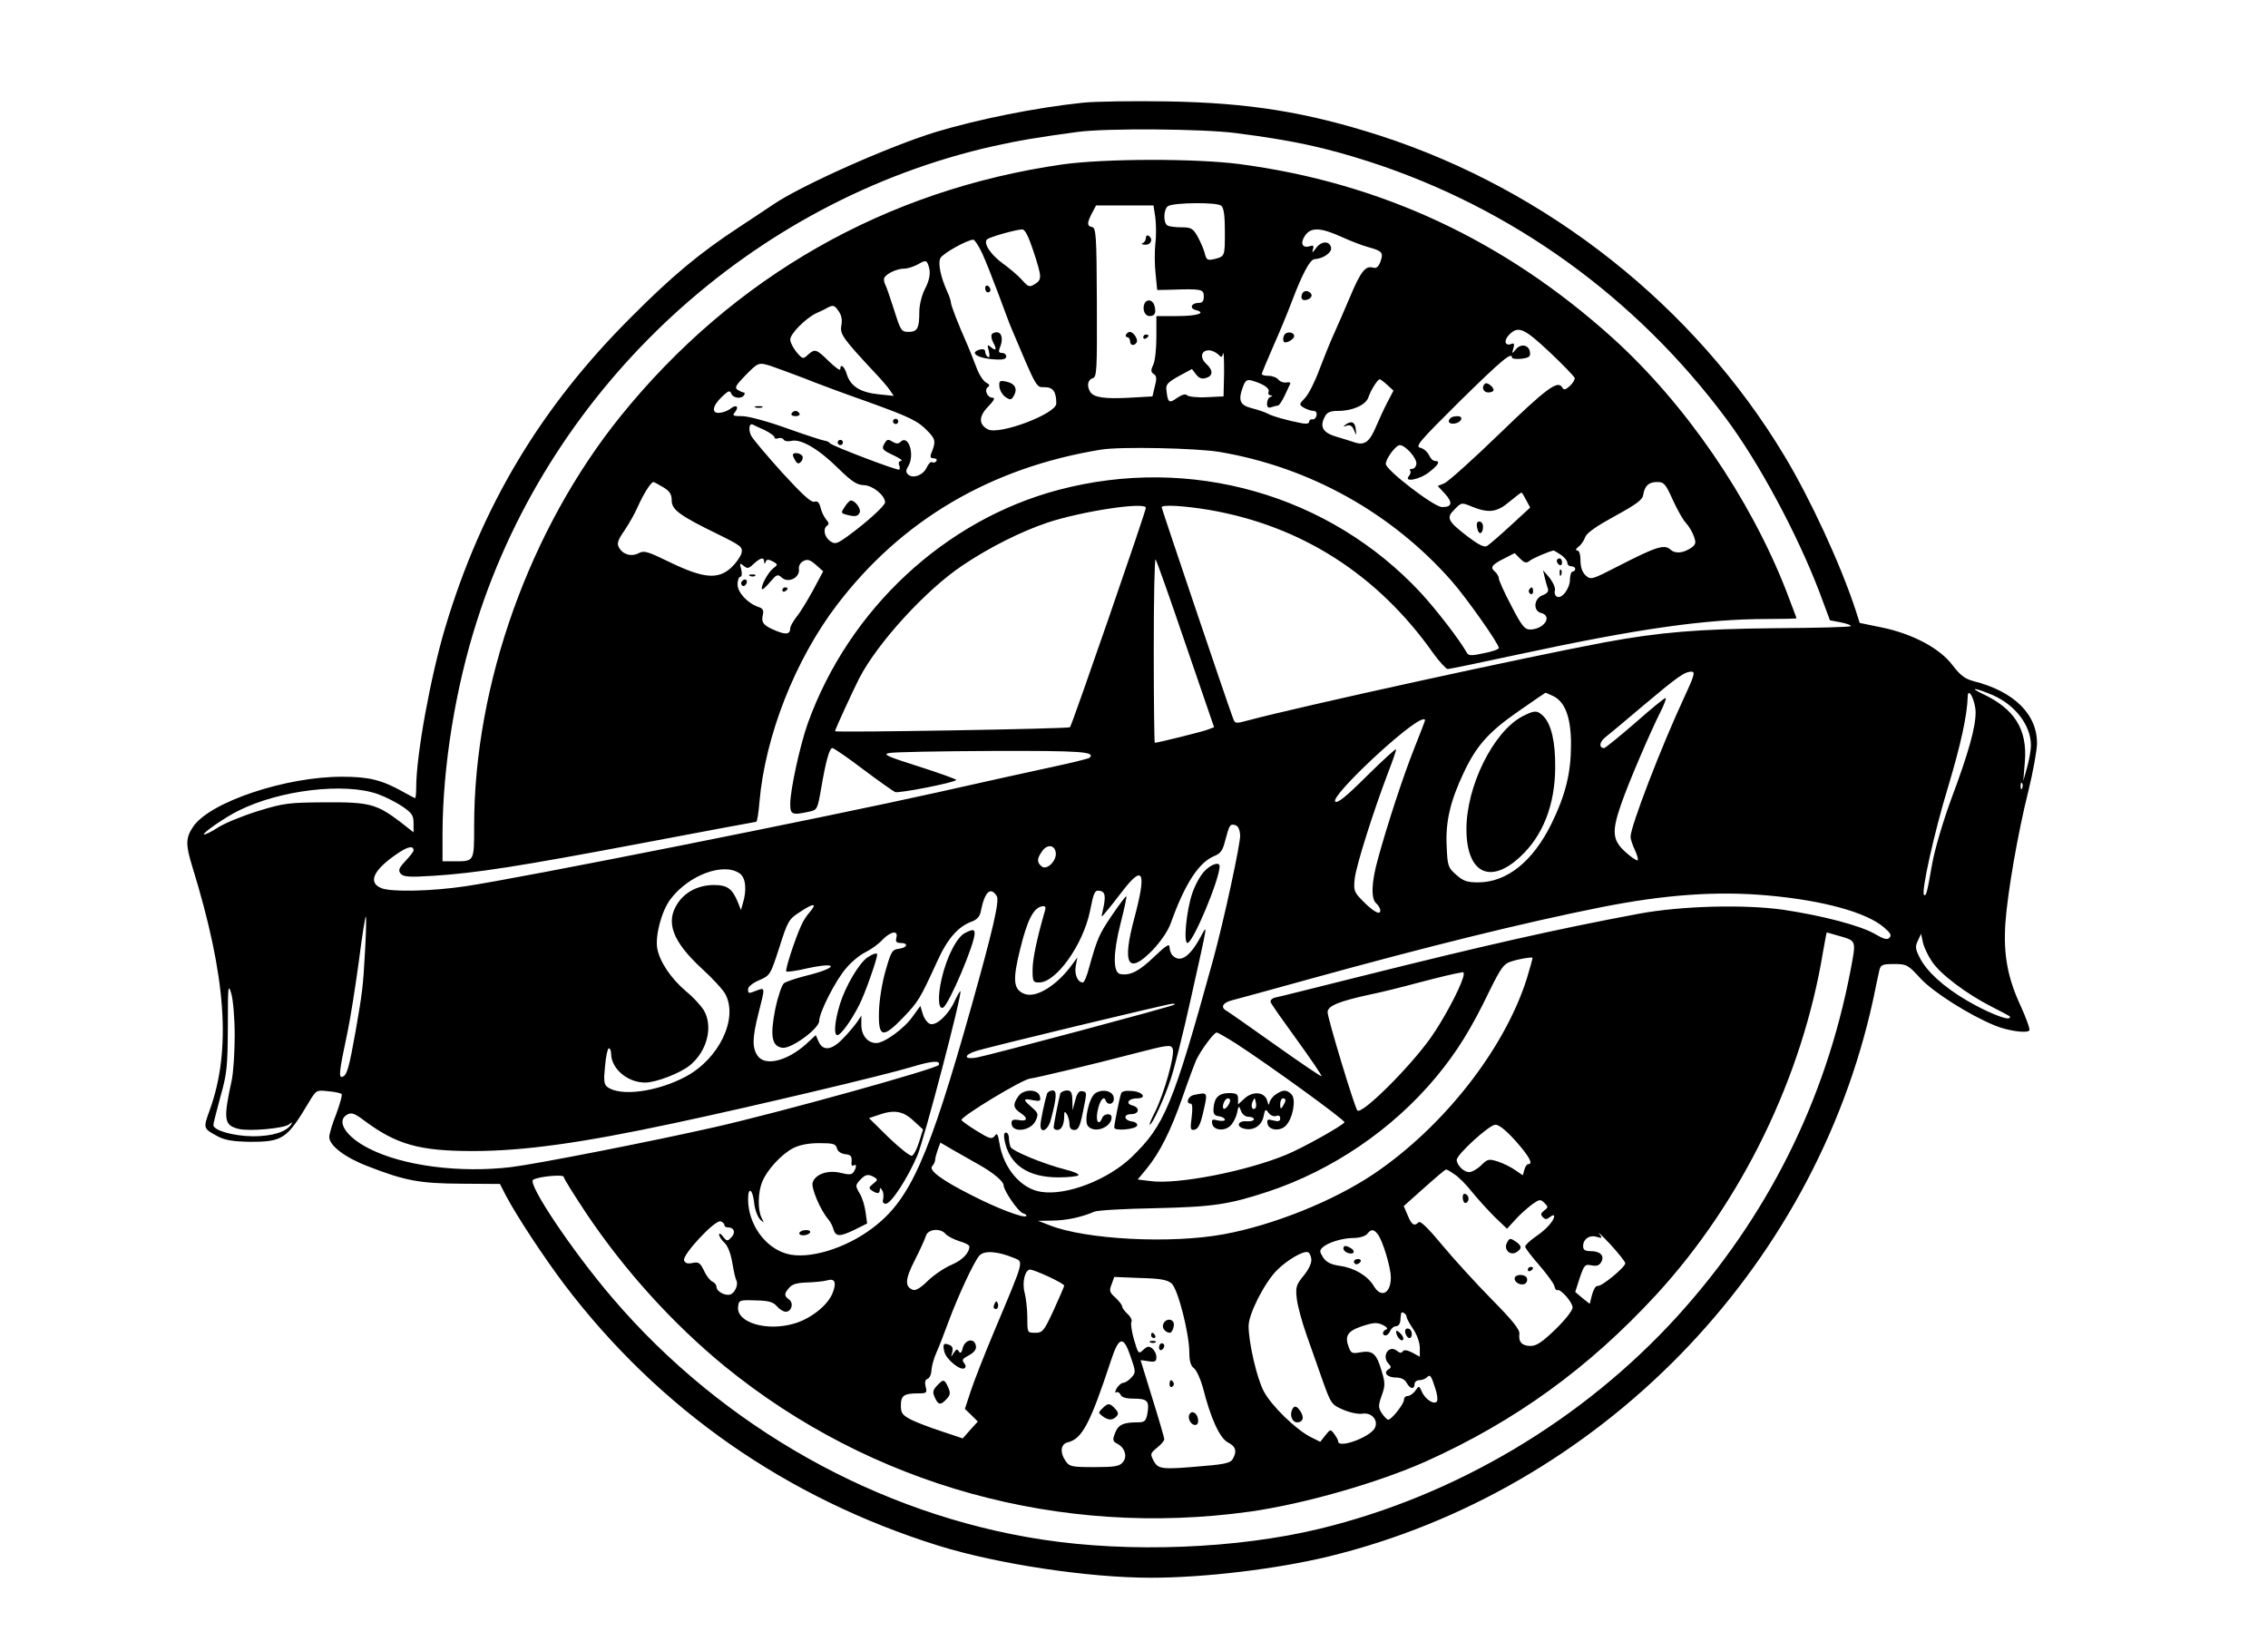 <?xml version="1.0" encoding="UTF-8" standalone="no"?> <svg xmlns="http://www.w3.org/2000/svg" version="1.0" width="861pt" height="623pt" viewBox="0 0 861 623" preserveAspectRatio="xMidYMid meet"><g transform="translate(0,623) scale(0.1,-0.1)" fill="#000000" stroke="none"><path d="M4110 5840 c-179 -19 -394 -62 -557 -111 -177 -54 -516 -205 -620 -277 -15 -10 -73 -49 -128 -85 -148 -97 -254 -185 -410 -342 -342 -341 -567 -717 -705 -1178 -56 -188 -110 -484 -110 -608 0 -21 -2 -39 -4 -39 -2 0 -23 11 -48 25 -79 44 -128 56 -228 56 -214 1 -504 -96 -567 -190 -28 -42 -29 -67 -3 -151 129 -418 149 -696 66 -925 -25 -70 -26 -69 34 -101 26 -13 57 -18 120 -19 123 0 140 11 223 151 28 46 28 46 73 41 25 -2 48 -7 51 -11 3 -3 -6 -36 -20 -74 -15 -37 -27 -77 -27 -89 0 -32 60 -78 147 -111 141 -55 196 -65 354 -66 l147 -1 23 -45 c43 -81 145 -235 221 -336 360 -475 845 -813 1423 -993 223 -69 566 -121 804 -121 203 0 478 33 676 81 1024 250 1842 1086 2066 2114 10 50 21 100 24 113 5 19 12 22 55 22 48 0 53 -2 102 -56 49 -52 183 -137 280 -177 50 -21 124 -31 132 -19 3 5 -12 47 -33 93 -49 105 -66 194 -58 314 8 115 47 341 88 505 17 69 31 148 32 175 2 112 -86 200 -241 239 -33 9 -50 22 -80 61 -48 64 -152 119 -269 143 l-83 17 -16 50 c-57 173 -170 418 -269 583 -342 570 -900 1011 -1536 1217 -277 89 -497 125 -809 130 -129 2 -273 0 -320 -5z m580 -115 c217 -28 339 -54 515 -111 536 -175 1004 -512 1347 -972 126 -169 270 -438 354 -657 l41 -110 42 -8 c24 -5 40 -11 37 -14 -3 -4 -133 -7 -288 -8 -291 -3 -438 -15 -648 -54 -319 -60 -1148 -242 -1348 -295 -52 -14 -53 -14 -61 7 -18 46 -271 796 -271 801 0 11 86 6 181 -10 349 -60 640 -246 850 -544 24 -33 49 -60 55 -60 7 0 127 25 266 55 460 99 715 135 949 135 60 0 109 1 109 3 0 2 -18 48 -39 104 -138 353 -382 709 -658 959 -411 371 -880 590 -1417 661 -168 22 -512 21 -671 -1 -671 -96 -1250 -425 -1679 -956 -345 -428 -556 -1017 -556 -1556 0 -137 1 -134 -76 -134 l-44 0 0 108 c1 253 49 551 131 806 286 896 1044 1593 1955 1800 103 23 176 35 324 55 111 15 474 12 600 -4z m-54 -276 c10 -8 14 -36 14 -100 0 -93 0 -93 -42 -103 -24 -5 -28 -3 -34 21 -4 16 -16 44 -27 64 -18 32 -25 36 -62 36 -23 0 -47 3 -53 7 -17 10 -15 64 3 74 25 13 185 15 201 1z m-250 -45 c3 -25 4 -70 0 -99 -3 -29 -3 -81 1 -115 l6 -61 51 1 c118 4 126 2 126 -25 0 -18 -5 -25 -19 -25 -28 0 -37 -20 -12 -27 43 -11 7 -23 -70 -23 l-79 0 0 -80 c0 -43 -5 -91 -12 -105 -10 -21 -9 -28 2 -35 11 -7 12 -17 4 -47 l-9 -38 -88 -5 c-93 -5 -135 1 -148 22 -14 22 -10 46 9 52 16 5 17 27 16 288 -1 252 -3 283 -18 286 -20 4 -20 15 -1 52 l16 30 109 0 109 0 7 -46z m-463 -127 c33 -101 33 -108 5 -126 -20 -12 -24 -11 -48 16 -14 16 -47 44 -72 62 -46 33 -76 77 -61 92 9 9 108 37 133 38 11 1 24 -25 43 -82z m1169 54 c35 -16 82 -34 105 -40 51 -14 56 -21 43 -56 -7 -18 -15 -25 -28 -21 -28 8 -46 -14 -86 -109 -21 -49 -49 -115 -63 -145 -14 -30 -38 -91 -55 -135 -16 -44 -40 -91 -53 -105 -24 -25 -24 -26 -5 -38 11 -6 27 -12 36 -12 10 0 14 -7 12 -17 -2 -10 -10 -17 -16 -15 -7 1 -12 -3 -12 -9 0 -7 -11 -9 -27 -6 -54 10 -114 27 -131 37 -9 5 -36 14 -59 20 -47 12 -54 30 -33 85 8 21 15 25 33 20 42 -12 68 -29 63 -42 -3 -7 0 -13 7 -14 9 0 9 -2 0 -6 -7 -2 -13 -14 -13 -25 0 -14 5 -18 16 -14 9 3 20 6 25 6 5 0 16 17 26 38 9 20 19 41 21 45 2 5 -4 7 -14 5 -11 -2 -24 3 -30 10 -6 8 -23 15 -37 15 -15 0 -27 3 -27 7 0 3 20 51 44 106 24 54 56 131 70 169 40 105 69 160 86 161 34 2 68 26 63 45 -7 26 -37 24 -57 -3 -13 -18 -16 -19 -12 -5 5 14 2 17 -13 12 -27 -8 -36 12 -17 40 22 33 59 32 138 -4z m-1364 -61 c13 -28 41 -99 63 -158 22 -59 43 -116 48 -127 99 -234 94 -225 127 -225 32 0 44 -17 44 -62 0 -39 -217 -121 -260 -98 -35 19 -35 49 1 86 23 24 28 34 17 34 -20 0 -33 31 -17 41 8 5 5 10 -8 17 -11 6 -28 33 -37 59 -10 26 -24 62 -31 78 -39 88 -65 156 -65 166 0 6 -6 25 -14 42 -25 55 -36 108 -26 127 9 18 103 70 125 70 5 0 20 -23 33 -50z m-204 -46 c10 -27 7 -54 -14 -94 -11 -22 -20 -59 -20 -84 0 -62 -7 -76 -41 -76 -27 0 -30 5 -54 81 -14 44 -29 88 -34 98 -5 9 -7 22 -3 28 11 16 48 33 74 33 13 0 34 7 48 14 33 19 37 19 44 0z m-340 -176 c11 -15 14 -33 10 -54 -6 -33 6 -49 129 -181 22 -23 47 -52 55 -64 l15 -22 -58 6 c-69 7 -106 31 -120 75 -9 31 -25 44 -25 20 0 -7 -19 7 -43 30 -48 47 -53 49 -80 25 -18 -17 -20 -17 -43 10 -13 16 -24 37 -24 48 0 22 59 81 99 100 14 6 33 15 41 20 23 12 28 11 44 -13z m2699 -155 c51 -48 93 -92 95 -98 1 -6 -7 -20 -18 -30 -18 -16 -23 -17 -30 -5 -17 27 -59 -4 -241 -180 -99 -96 -192 -179 -206 -185 l-25 -10 27 -29 c31 -34 28 -52 -11 -51 -30 0 -212 140 -213 163 -1 20 38 72 53 72 21 0 65 -49 63 -71 -1 -10 -8 -19 -16 -19 -8 0 -11 -3 -8 -7 4 -3 2 -12 -4 -20 -22 -26 41 -14 77 15 36 28 43 42 21 42 -7 0 -17 10 -22 22 -6 12 -20 25 -33 28 -21 5 -4 24 151 178 159 156 197 188 197 164 0 -4 16 -6 36 -4 29 4 35 8 32 26 -4 27 -35 33 -54 9 -14 -17 -15 -17 -9 4 5 17 3 22 -8 17 -25 -9 -29 14 -7 36 34 34 56 24 153 -67z m-1259 -8 c13 -13 15 -13 19 3 3 9 4 -23 4 -73 l-2 -90 -64 -3 c-35 -2 -69 2 -74 7 -7 7 -19 3 -39 -10 -30 -22 -35 -18 -40 31 -3 20 6 29 47 52 l50 27 16 -21 c11 -14 22 -18 37 -13 28 8 28 29 1 54 -25 23 -19 51 10 51 11 0 26 -7 35 -15z m-1699 -44 c17 -6 73 -26 125 -46 52 -21 160 -61 240 -89 169 -61 195 -74 234 -115 28 -29 29 -39 11 -83 -5 -13 -2 -18 10 -18 9 0 13 -5 10 -10 -4 -6 -11 -8 -16 -5 -5 4 -14 -5 -21 -20 -13 -29 -53 -44 -71 -26 -9 9 -8 16 1 31 26 43 1 123 -30 92 -8 -8 -16 -7 -30 1 -15 10 -21 9 -28 -3 -15 -24 -12 -28 33 -49 23 -11 36 -20 28 -21 -7 0 -11 -6 -8 -14 3 -8 4 -16 1 -19 -6 -5 -255 90 -263 100 -3 5 -13 9 -21 10 -8 1 -73 22 -143 47 -72 26 -146 46 -169 46 -35 0 -39 2 -28 15 17 21 5 31 -16 14 -9 -7 -27 -15 -40 -16 -34 -5 -31 25 6 60 25 24 31 26 36 13 7 -18 39 -22 49 -6 3 6 3 10 -2 10 -4 0 -15 5 -23 10 -12 8 -7 17 30 55 48 49 50 50 95 36z m2342 -73 l23 -21 -24 -46 c-13 -25 -31 -65 -41 -88 -25 -60 -44 -75 -81 -63 -16 5 -49 16 -74 23 -49 15 -61 38 -40 76 8 16 21 21 51 21 54 0 105 23 114 52 9 27 35 68 43 68 3 0 16 -10 29 -22z m-2364 -171 c20 -10 37 -22 37 -27 0 -5 6 -7 14 -4 8 3 17 1 21 -5 3 -6 17 -8 29 -5 36 9 103 -30 177 -103 53 -52 72 -64 99 -65 33 -1 79 -38 80 -65 0 -13 -71 -77 -141 -128 -43 -31 -49 -32 -68 -19 -22 16 -28 48 -10 59 7 5 5 12 -5 23 -8 10 -18 30 -21 45 -5 20 -12 26 -24 22 -12 -3 -47 29 -121 110 -57 63 -110 126 -118 140 -12 24 -8 50 6 43 4 -2 24 -12 45 -21z m1728 -83 c341 -58 652 -231 880 -490 57 -65 179 -238 179 -254 0 -5 -25 -14 -57 -20 -46 -10 -57 -10 -64 1 -27 49 -117 165 -174 227 -348 375 -876 525 -1377 392 -431 -114 -795 -453 -951 -885 -30 -84 -67 -254 -67 -307 0 -41 7 -44 74 -29 28 6 30 10 43 86 18 106 32 155 43 155 5 0 58 -36 117 -81 60 -45 114 -83 121 -86 14 -6 232 37 232 46 0 3 -64 26 -142 51 -120 38 -138 46 -113 51 17 4 193 7 392 8 342 1 393 -3 369 -26 -3 -3 -63 -18 -133 -33 -70 -15 -270 -59 -443 -98 -430 -96 -1590 -327 -1795 -357 -130 -19 -279 -22 -317 -7 -54 22 -30 71 66 135 37 24 56 27 56 8 0 -4 -14 -22 -31 -40 -25 -27 -28 -35 -18 -48 11 -12 31 -14 124 -8 159 10 323 35 798 125 232 44 425 80 428 80 3 0 9 34 12 75 22 251 135 539 294 748 245 322 584 522 1003 590 72 12 363 6 451 -9z m-2113 -134 c25 -15 32 -27 32 -50 0 -35 29 -57 179 -130 85 -42 91 -47 86 -70 -4 -14 -21 -38 -39 -55 -50 -46 -105 -41 -230 19 -86 42 -101 47 -121 36 -28 -15 -61 -5 -75 21 -9 15 -5 28 20 64 17 25 41 67 52 93 21 47 49 91 58 92 3 0 20 -9 38 -20z m3832 -47 c17 -37 39 -77 50 -88 10 -11 24 -33 30 -50 9 -25 8 -31 -7 -43 -31 -22 -63 -26 -82 -8 -23 20 -53 11 -199 -64 -99 -51 -103 -52 -122 -35 -13 12 -20 31 -20 57 0 23 -5 38 -12 38 -8 1 -6 6 4 14 10 7 21 23 26 37 6 16 42 41 113 80 81 44 105 62 107 80 6 35 21 49 53 49 26 0 32 -7 59 -67z m-556 -2 l15 -28 -75 -69 c-41 -38 -81 -72 -89 -77 -11 -6 -32 5 -72 35 -78 60 -84 72 -51 104 26 27 27 27 67 10 63 -25 94 -21 141 19 23 19 44 35 46 35 2 0 10 -13 18 -29z m-1444 -29 c0 -14 -281 -827 -288 -833 -7 -6 -892 -21 -892 -15 0 6 68 154 92 201 71 137 256 338 393 429 101 68 223 129 322 162 129 43 373 80 373 56z m1575 -178 c14 -9 25 -23 25 -30 0 -8 7 -14 15 -14 8 0 15 -4 15 -10 0 -5 -4 -10 -10 -10 -5 0 -10 -14 -10 -30 0 -35 -32 -76 -50 -65 -7 4 -10 15 -7 24 2 10 -7 30 -20 47 l-25 29 6 -27 c3 -14 9 -33 12 -42 4 -11 -2 -19 -20 -26 -33 -12 -37 -59 -6 -67 46 -12 11 -63 -42 -63 -20 0 -32 15 -71 91 -26 49 -47 96 -47 103 0 8 -7 19 -15 26 -19 16 -12 26 36 50 l39 20 21 -21 c16 -16 23 -18 35 -9 11 10 75 37 92 40 1 0 14 -7 27 -16z m-3024 -26 c0 -10 2 -10 6 -1 3 10 10 10 26 2 21 -12 21 -12 1 -28 -20 -16 -48 -70 -41 -78 3 -2 16 10 31 28 25 29 28 30 44 16 24 -22 68 -1 65 31 -2 13 5 26 17 32 15 8 25 5 47 -14 l28 -25 -39 -73 c-22 -40 -50 -86 -63 -101 -12 -16 -23 -35 -23 -42 0 -23 -16 -26 -56 -9 -46 19 -55 31 -48 60 4 16 0 24 -15 29 -41 13 -81 55 -81 86 0 16 5 29 10 29 6 0 8 11 4 28 -7 24 -6 26 9 14 14 -12 19 -11 38 7 26 24 39 27 40 9z m1600 -314 l108 -315 -24 -9 c-20 -8 -190 -50 -201 -50 -2 0 -4 158 -4 352 0 193 3 348 7 344 4 -4 55 -149 114 -322z m1893 -201 c-88 -189 -204 -491 -204 -530 0 -8 7 -30 16 -49 9 -19 14 -37 11 -40 -3 -3 -24 11 -46 31 -50 45 -53 77 -17 181 27 79 110 273 150 352 14 28 23 52 19 52 -5 0 -57 -43 -116 -95 -60 -52 -113 -95 -117 -95 -20 0 -19 21 2 39 13 10 79 65 146 122 132 111 157 129 184 129 14 0 10 -16 -28 -97z m1171 8 c86 -38 145 -115 145 -191 0 -19 -7 -57 -15 -85 l-14 -50 6 73 c10 123 -39 201 -161 258 -56 27 -25 22 39 -5z m-1670 -3 c46 -21 69 -81 69 -183 0 -109 -20 -191 -74 -302 -71 -144 -169 -222 -277 -223 -44 0 -58 5 -85 29 -31 27 -33 34 -36 108 -5 93 14 172 64 278 49 104 94 155 209 235 55 38 101 70 102 70 1 0 14 -5 28 -12z m1605 -63 c0 -57 -27 -154 -93 -330 -32 -87 -62 -190 -72 -245 -19 -109 -23 -125 -31 -117 -11 11 38 234 92 411 47 157 72 269 74 341 1 41 30 -16 30 -60z m-2090 -29 c0 -2 -18 -50 -41 -107 -43 -108 -102 -289 -138 -420 -25 -89 -27 -152 -6 -169 8 -7 15 -19 15 -27 0 -19 -27 -4 -69 39 -30 31 -33 37 -28 83 6 50 69 250 126 400 17 44 31 84 31 90 0 5 -49 -40 -110 -100 -81 -81 -113 -106 -121 -98 -20 20 286 307 334 312 4 1 7 -1 7 -3z m2267 -258 c-3 -8 -6 -5 -6 6 -1 11 2 17 5 13 3 -3 4 -12 1 -19z m-6242 -23 c28 -10 69 -31 93 -47 36 -25 42 -34 42 -63 l0 -35 -47 37 c-93 71 -120 78 -288 77 -140 -1 -157 -3 -255 -33 -58 -18 -127 -46 -153 -63 -26 -17 -50 -28 -53 -26 -5 6 82 66 131 90 157 79 404 108 530 63z m3273 -155 c2 -30 -61 -322 -103 -475 -153 -554 -184 -627 -309 -748 -90 -86 -246 -147 -343 -132 -77 11 -144 90 -159 186 -6 35 -9 39 -18 26 -11 -13 -19 -11 -69 20 -31 19 -57 38 -57 41 1 15 231 154 260 157 25 3 247 56 395 95 132 34 140 35 147 18 9 -22 -33 -171 -67 -239 -14 -27 -23 -49 -20 -49 9 0 55 99 79 172 14 40 48 177 76 303 68 305 65 287 39 240 -41 -77 -78 -102 -107 -73 -7 7 -12 21 -12 32 0 15 -13 7 -59 -37 -57 -55 -91 -72 -128 -65 -28 5 -28 78 1 192 14 55 24 101 22 103 -2 2 -26 -30 -54 -71 -50 -74 -56 -88 -87 -198 -8 -32 -19 -58 -24 -58 -20 0 -33 31 -27 63 l6 32 -22 -30 c-57 -77 -133 -124 -177 -109 -44 16 -48 51 -18 171 27 110 50 155 82 162 14 2 17 -1 11 -20 -30 -104 -46 -181 -46 -221 0 -45 2 -48 25 -48 65 0 167 144 193 271 14 71 18 80 36 77 22 -3 25 -20 13 -73 -7 -30 -7 -30 10 -9 10 11 40 49 66 83 78 101 90 70 43 -106 -47 -175 -24 -216 69 -121 32 34 59 73 70 104 53 148 106 230 165 254 23 9 32 22 40 54 17 64 19 68 37 64 12 -2 19 -14 21 -38z m-700 -67 c4 -31 -34 -69 -54 -52 -18 15 -18 29 2 57 19 28 48 25 52 -5z m-1200 -79 c23 -16 28 -62 12 -114 l-7 -25 -12 30 c-21 51 -40 65 -90 65 -58 0 -109 -25 -138 -69 -48 -71 -20 -145 90 -247 42 -38 83 -83 91 -99 49 -93 -25 -246 -152 -313 -107 -57 -246 -76 -296 -39 -13 10 -15 24 -9 80 3 37 10 67 14 67 5 0 9 -9 9 -20 0 -57 62 -110 129 -110 42 0 135 36 172 67 65 55 87 148 50 209 -11 17 -40 49 -66 70 -58 49 -101 113 -110 164 -8 49 17 143 51 187 69 91 201 140 262 97z m976 -86 c11 -18 -14 -126 -96 -418 -163 -578 -232 -734 -375 -842 -104 -79 -245 -121 -326 -98 -83 23 -147 113 -147 207 0 49 17 40 23 -13 2 -25 13 -53 22 -63 16 -15 17 -15 6 6 -15 30 -14 97 3 137 19 46 73 104 117 127 26 13 59 19 100 19 52 0 62 -3 66 -19 3 -12 15 -21 32 -23 21 -2 25 -8 24 -26 -2 -13 1 -21 7 -17 12 8 13 -5 1 -24 -7 -11 -17 -12 -49 -4 -48 12 -97 -4 -107 -37 -6 -20 29 -104 60 -140 7 -8 16 -25 19 -37 9 -29 24 -29 82 -1 l46 23 -6 43 c-3 24 -13 57 -23 72 -16 28 -16 30 2 50 20 22 32 24 55 10 13 -8 12 -11 -5 -24 -17 -14 -18 -17 -5 -26 20 -13 30 -13 30 3 0 9 3 8 9 -2 5 -7 6 -22 4 -32 -4 -13 0 -19 10 -19 20 0 83 97 120 184 26 62 171 615 163 623 -1 2 -11 -15 -21 -36 -22 -50 -67 -94 -92 -89 -10 2 -23 18 -29 36 l-10 33 -29 -40 c-31 -45 -108 -101 -138 -101 -33 0 -57 29 -57 69 l0 35 -16 -24 c-10 -14 -33 -42 -53 -62 -42 -45 -76 -50 -93 -13 l-11 25 -38 -35 c-72 -64 -155 -84 -183 -43 -21 30 -20 69 4 163 25 98 25 96 -6 85 -33 -13 -34 -13 -34 5 0 9 19 24 43 34 41 18 42 20 76 125 32 101 36 107 80 135 50 33 65 33 35 -2 -11 -12 -26 -35 -33 -52 -25 -56 -61 -168 -56 -173 3 -3 39 2 81 12 122 26 115 1 -8 -29 -36 -9 -74 -22 -82 -28 -8 -7 -23 -51 -33 -99 -20 -102 -13 -141 28 -146 34 -4 139 73 139 102 0 32 63 156 103 201 19 23 52 50 73 60 22 11 51 32 65 48 32 32 60 36 52 7 -4 -15 0 -20 16 -20 31 0 26 -18 -6 -22 -26 -3 -30 -10 -51 -83 -13 -45 -24 -112 -25 -155 -3 -100 14 -104 92 -23 57 60 62 67 129 213 39 87 80 133 133 152 17 6 29 19 32 36 15 76 37 98 61 60z m2931 2 c208 -19 370 -64 436 -120 26 -22 31 -31 22 -40 -8 -9 -21 -6 -55 14 -55 32 -200 70 -348 92 -148 21 -386 15 -548 -15 -316 -59 -585 -120 -1057 -238 -165 -41 -310 -78 -323 -80 -13 -3 -21 -11 -18 -18 2 -7 48 -72 101 -145 53 -73 94 -134 92 -136 -2 -2 -80 51 -173 117 -93 66 -177 125 -187 131 -25 13 -16 31 19 40 16 4 151 41 299 82 442 122 805 212 1100 271 246 49 445 63 640 45z m-5329 -207 c-8 -145 -10 -157 -36 -308 -25 -140 -33 -168 -50 -173 -15 -5 -13 19 19 168 11 52 30 173 43 268 12 94 24 172 27 172 2 0 1 -57 -3 -127z m5602 52 c59 -18 59 -15 37 -130 -95 -495 -316 -936 -657 -1312 -358 -394 -842 -682 -1358 -807 -314 -76 -722 -92 -1054 -41 -622 95 -1212 427 -1630 916 -152 177 -326 437 -302 450 22 13 116 21 116 11 0 -6 39 -68 86 -139 147 -219 330 -420 525 -580 556 -453 1275 -652 1994 -552 205 29 485 109 669 191 338 152 617 354 874 633 325 354 555 827 633 1303 7 39 13 72 14 72 1 0 25 -7 53 -15z m346 -95 c31 -48 131 -123 225 -171 81 -42 75 -38 69 -44 -9 -9 -91 25 -162 67 -87 51 -152 110 -178 162 -17 33 -18 43 -7 65 l12 26 7 -33 c4 -18 19 -50 34 -72z m-1538 -66 c-85 -268 -317 -563 -581 -741 -153 -103 -383 -195 -570 -229 -201 -37 -523 -20 -660 34 l-44 17 57 1 c53 1 108 13 157 34 11 5 115 11 230 13 221 5 280 14 429 63 244 81 472 236 637 434 79 95 134 183 205 331 41 83 53 100 79 108 29 10 77 18 83 15 1 -1 -9 -37 -22 -80z m-242 4 c-14 -47 -76 -162 -122 -227 -79 -112 -262 -294 -279 -277 -10 10 -113 350 -113 373 0 24 41 41 160 67 36 7 117 27 180 44 100 26 133 34 173 41 5 0 5 -9 1 -21z m-4663 -218 c0 -63 -5 -140 -11 -170 -33 -151 -30 -172 26 -186 41 -10 172 2 191 17 11 9 14 10 9 1 -18 -29 -71 -46 -146 -46 -74 1 -150 22 -150 43 0 5 12 53 27 108 25 88 27 115 28 266 0 154 1 165 13 125 7 -24 13 -94 13 -158z m3568 116 c-5 -6 -702 -192 -751 -201 -48 -9 -51 9 -5 24 41 14 727 179 746 180 8 1 12 -1 10 -3z m232 -147 c125 -81 418 -293 413 -300 -8 -13 -158 -97 -221 -123 -152 -63 -413 -114 -516 -100 l-48 6 34 41 c50 61 92 145 136 271 21 61 45 125 52 141 16 35 67 105 78 105 4 0 37 -19 72 -41z m-1127 -82 c-5 -14 -614 -183 -854 -237 -234 -53 -671 -139 -770 -151 -193 -23 -408 4 -538 70 -90 45 -128 106 -83 130 15 8 28 4 62 -22 123 -92 210 -117 413 -117 193 0 411 30 766 106 296 63 794 181 900 213 79 24 111 26 104 8z m-97 -211 l37 -34 -15 -48 c-8 -26 -20 -49 -27 -52 -7 -2 -46 29 -88 69 l-75 74 33 11 c60 22 95 17 135 -20z m2287 -78 c52 -59 68 -88 47 -88 -5 0 -11 -10 -14 -21 l-6 -21 -28 19 c-15 11 -45 26 -66 33 -35 11 -40 10 -64 -14 -14 -14 -35 -26 -46 -26 -20 0 -46 26 -47 46 0 21 124 134 147 134 14 0 41 -22 77 -62z m-2039 -89 c54 -30 95 -64 95 -79 0 -20 56 -101 73 -106 10 -3 16 -8 13 -11 -9 -9 -110 29 -209 80 -115 58 -163 95 -148 110 6 6 11 17 11 23 0 7 5 25 10 39 l10 27 48 -28 c26 -15 70 -40 97 -55z m1806 -37 c15 -9 45 -39 67 -67 22 -27 61 -70 86 -95 l47 -45 33 36 c18 20 47 45 63 57 27 19 31 20 46 5 15 -15 15 -17 -1 -29 -13 -10 -14 -15 -5 -25 10 -10 15 -9 28 1 8 7 15 8 15 3 0 -17 -29 -50 -69 -77 -23 -16 -41 -33 -41 -39 0 -5 24 -37 54 -71 29 -34 55 -69 57 -79 2 -10 7 -17 11 -15 12 6 58 -46 58 -66 0 -11 -27 -46 -65 -83 -50 -48 -72 -63 -94 -63 -33 0 -47 15 -43 46 2 16 -26 51 -105 131 -59 60 -144 153 -188 206 -52 63 -83 93 -89 87 -17 -17 -27 -11 -42 26 l-15 35 48 43 c83 74 108 95 113 96 3 0 17 -8 31 -18z m-2771 -193 c0 -5 6 -9 14 -9 23 0 30 -20 12 -38 -14 -15 -17 -15 -31 3 -8 11 -15 15 -15 8 0 -7 9 -21 20 -31 13 -12 24 -41 30 -76 5 -31 12 -61 15 -66 9 -15 -4 -47 -21 -54 -20 -8 -54 11 -54 28 0 8 -7 16 -15 20 -8 3 -23 21 -32 41 -15 31 -21 35 -44 30 -19 -4 -28 -1 -32 10 -8 20 118 156 139 148 8 -3 14 -9 14 -14z m840 -34 c7 -8 30 -20 51 -27 22 -6 39 -15 39 -20 0 -25 -26 -52 -68 -70 -26 -11 -66 -38 -89 -60 -27 -27 -47 -39 -57 -35 -32 12 -30 40 6 111 20 39 39 81 43 94 8 26 55 31 75 7z m1639 1 c19 -22 51 -127 51 -166 0 -61 -37 -80 -65 -32 -23 38 -72 68 -128 76 -35 5 -52 14 -64 32 -14 22 -14 27 -2 38 20 19 76 36 119 36 21 0 43 7 50 15 15 19 24 19 39 1z m941 -112 c0 -15 -91 -90 -105 -86 -7 1 -16 -14 -21 -33 l-9 -35 -28 22 -27 23 17 53 c17 50 20 53 45 48 20 -4 30 0 37 13 13 24 -4 41 -41 41 -21 0 -28 5 -28 19 0 27 25 44 52 35 21 -6 22 -5 9 12 -7 10 12 -8 43 -41 30 -33 56 -65 56 -71z m-2323 21 c40 -17 45 1 -73 -280 -37 -88 -77 -190 -89 -227 l-22 -67 25 -24 24 -24 -29 -32 -28 -32 -78 26 c-43 14 -96 34 -118 45 -34 18 -39 25 -39 54 0 38 12 46 66 46 32 0 34 2 28 25 -4 16 -2 27 7 30 8 3 15 18 15 33 1 15 9 45 19 67 10 22 30 74 45 115 37 100 98 231 118 253 18 20 68 17 129 -8z m1131 -4 c2 -15 -8 -38 -28 -63 -30 -36 -32 -45 -27 -89 3 -27 20 -89 37 -137 17 -48 45 -127 62 -176 31 -86 33 -89 77 -108 25 -11 59 -18 74 -15 35 5 61 -26 46 -55 -19 -35 -139 -79 -139 -50 0 5 -7 17 -15 28 -14 19 -15 18 -34 -6 l-19 -24 -38 19 c-57 30 -147 118 -176 172 -26 48 -58 185 -58 249 0 46 61 165 108 212 38 38 99 74 117 68 6 -1 11 -13 13 -25z m-997 -68 c32 -15 59 -30 59 -34 0 -3 -18 -45 -40 -93 -37 -80 -42 -86 -70 -86 -30 0 -30 0 -30 58 0 31 -5 73 -10 93 -11 40 1 89 21 89 6 0 38 -12 70 -27z m-821 -64 c-19 -46 -83 -96 -145 -114 -105 -31 -220 4 -213 64 3 25 5 26 66 24 50 -1 67 -6 81 -22 10 -12 25 -21 34 -21 22 0 31 32 13 46 -20 14 -20 23 1 46 11 13 31 18 67 19 28 1 62 4 76 8 30 9 37 -8 20 -50z m1288 38 c24 -22 66 -187 67 -260 0 -35 5 -52 18 -62 9 -7 24 -39 33 -71 30 -119 64 -193 95 -210 30 -15 36 -33 19 -63 -7 -14 -29 -20 -102 -26 -166 -15 -180 -14 -198 18 -14 27 -14 29 13 51 15 12 27 26 27 32 0 5 -20 74 -45 154 -25 80 -45 145 -45 146 0 0 14 -1 30 -4 25 -4 30 -1 30 16 0 11 -7 25 -15 32 -13 10 -19 10 -35 -5 -18 -17 -19 -15 -35 39 -9 31 -13 61 -10 67 4 6 -2 19 -14 30 -12 11 -21 24 -21 29 0 5 -11 20 -25 33 -23 20 -25 27 -15 51 l10 28 99 -4 c78 -2 103 -7 119 -21z m892 -127 c0 -5 11 -26 25 -46 14 -21 25 -51 25 -71 l0 -34 -29 16 c-20 10 -32 11 -36 4 -5 -7 -11 -6 -21 2 -31 26 -61 -20 -32 -49 10 -10 10 -15 -1 -21 -21 -13 -4 -31 29 -31 19 0 33 -7 40 -20 13 -24 30 -26 30 -5 0 8 8 15 18 15 10 0 23 5 29 11 12 12 16 8 32 -43 7 -21 10 -42 6 -48 -9 -15 -44 6 -57 36 -11 24 -11 24 -25 4 -8 -11 -21 -20 -29 -20 -8 0 -14 -6 -14 -14 0 -16 -47 -76 -60 -76 -4 0 -15 11 -24 24 -14 22 -14 29 -1 67 14 38 14 48 0 94 -19 66 -34 79 -80 71 -32 -6 -36 -4 -45 20 -16 42 -4 61 51 79 42 14 56 15 78 5 15 -7 21 -15 14 -17 -16 -6 -17 -23 -3 -23 6 0 14 8 18 18 4 9 14 17 22 17 8 0 15 9 16 20 1 11 2 24 3 28 1 11 21 -1 21 -13z m-1047 -153 c19 -55 19 -58 2 -77 -10 -11 -24 -20 -31 -20 -7 0 -18 -10 -25 -21 -6 -12 -7 -19 -1 -15 5 3 12 -1 16 -9 4 -10 20 -15 50 -15 52 0 60 -9 52 -56 -6 -30 -10 -34 -39 -34 -53 0 -73 -10 -84 -41 -10 -25 -9 -31 8 -40 30 -15 40 -50 21 -71 -12 -15 -32 -18 -108 -18 -85 0 -94 2 -108 22 -23 33 -20 65 7 72 55 13 85 70 164 309 31 95 48 98 76 14z"></path><path d="M4350 5326 c0 -8 -6 -17 -12 -19 -7 -3 -3 -6 10 -6 22 -1 31 22 12 34 -5 3 -10 0 -10 -9z"></path><path d="M4344 5075 c-8 -21 3 -45 20 -45 20 0 26 12 19 38 -6 25 -31 29 -39 7z"></path><path d="M4275 4960 c-3 -5 -1 -10 4 -10 6 0 11 -7 11 -15 0 -17 16 -20 25 -5 7 11 -12 40 -26 40 -4 0 -11 -4 -14 -10z"></path><path d="M4340 4949 c0 -5 5 -7 10 -4 6 3 10 8 10 11 0 2 -4 4 -10 4 -5 0 -10 -5 -10 -11z"></path><path d="M4943 5114 c-7 -19 2 -28 22 -21 19 8 19 23 0 31 -9 3 -18 -1 -22 -10z"></path><path d="M4874 4955 c-4 -9 -3 -19 0 -23 9 -8 42 12 39 24 -4 16 -33 16 -39 -1z"></path><path d="M3740 5136 c0 -9 5 -16 10 -16 6 0 10 4 10 9 0 6 -4 13 -10 16 -5 3 -10 -1 -10 -9z"></path><path d="M3765 4961 c-3 -6 -1 -19 5 -30 15 -28 12 -35 -7 -20 -15 13 -16 11 -9 -14 4 -19 3 -26 -4 -22 -5 3 -10 12 -10 20 0 8 -7 11 -20 8 -44 -12 -7 -35 63 -38 25 -1 37 2 37 12 0 7 -7 13 -16 13 -12 0 -14 5 -9 18 13 30 10 56 -7 60 -9 2 -19 -2 -23 -7z"></path><path d="M3794 4761 c2 -14 12 -31 24 -39 18 -12 22 -11 32 8 14 26 1 46 -34 52 -21 4 -24 1 -22 -21z"></path><path d="M5637 4773 c-14 -13 -6 -33 13 -33 11 0 20 4 20 9 0 13 -26 32 -33 24z"></path><path d="M5507 4643 c-14 -13 -6 -24 15 -21 27 4 36 28 11 28 -11 0 -23 -3 -26 -7z"></path><path d="M2868 4683 c6 -2 18 -2 25 0 6 3 1 5 -13 5 -14 0 -19 -2 -12 -5z"></path><path d="M3005 4660 c-3 -5 3 -10 15 -10 12 0 18 5 15 10 -3 6 -10 10 -15 10 -5 0 -12 -4 -15 -10z"></path><path d="M3390 4630 c0 -5 5 -10 10 -10 6 0 10 5 10 10 0 6 -4 10 -10 10 -5 0 -10 -4 -10 -10z"></path><path d="M3180 4550 c0 -5 5 -10 10 -10 6 0 10 5 10 10 0 6 -4 10 -10 10 -5 0 -10 -4 -10 -10z"></path><path d="M5110 4619 c-13 -9 -12 -10 3 -5 12 4 21 -1 27 -17 10 -22 10 -22 7 2 -2 28 -16 35 -37 20z"></path><path d="M3010 4503 c0 -5 5 -15 10 -23 7 -11 12 -12 21 -3 6 6 8 16 5 22 -8 12 -36 15 -36 4z"></path><path d="M3207 4306 c-15 -23 -15 -24 6 -30 34 -9 44 -7 51 9 5 14 -18 45 -34 45 -4 0 -15 -11 -23 -24z"></path><path d="M5608 4225 c5 -28 22 -24 22 6 0 10 -6 19 -14 19 -9 0 -12 -8 -8 -25z"></path><path d="M5910 4101 c0 -6 5 -13 10 -16 6 -3 10 1 10 9 0 9 -4 16 -10 16 -5 0 -10 -4 -10 -9z"></path><path d="M5921 4054 c0 -11 3 -14 6 -6 3 7 2 16 -1 19 -3 4 -6 -2 -5 -13z"></path><path d="M5805 3991 c-3 -5 -1 -12 5 -16 5 -3 10 1 10 9 0 18 -6 21 -15 7z"></path><path d="M2848 4043 c7 -3 16 -2 19 1 4 3 -2 6 -13 5 -11 0 -14 -3 -6 -6z"></path><path d="M2815 4021 c-3 -5 -1 -12 4 -15 5 -3 11 1 15 9 6 16 -9 21 -19 6z"></path><path d="M2970 3989 c0 -5 5 -7 10 -4 6 3 10 8 10 11 0 2 -4 4 -10 4 -5 0 -10 -5 -10 -11z"></path><path d="M5779 3510 c-110 -58 -213 -266 -212 -430 1 -165 90 -210 205 -102 86 80 131 197 132 337 1 99 -15 166 -45 196 -23 23 -34 23 -80 -1z"></path><path d="M4571 2921 c-15 -16 -35 -53 -45 -83 -22 -65 -34 -188 -18 -188 21 0 122 242 122 291 0 19 -33 8 -59 -20z"></path><path d="M3866 2068 c-22 -31 -20 -45 9 -64 30 -20 25 -33 -10 -26 -18 3 -25 0 -25 -12 0 -39 74 -31 92 10 11 24 9 29 -15 50 -35 30 -34 35 4 27 27 -5 31 -3 27 13 -5 30 -62 31 -82 2z"></path><path d="M3975 2078 c-8 -24 -25 -103 -25 -120 0 -34 29 -19 39 20 23 86 24 112 7 112 -9 0 -19 -6 -21 -12z"></path><path d="M4025 2078 c-5 -18 -25 -117 -25 -128 0 -6 6 -10 14 -10 16 0 26 21 26 53 0 18 2 19 10 7 5 -8 10 -25 10 -37 0 -16 6 -23 19 -23 14 0 21 13 31 63 17 83 17 80 -1 84 -12 3 -20 -7 -27 -34 l-10 -38 -1 38 c-1 30 -5 37 -21 37 -11 0 -22 -6 -25 -12z"></path><path d="M4159 2080 c-24 -14 -45 -106 -29 -125 25 -30 90 -5 90 33 0 17 -30 15 -36 -3 -12 -30 -25 -14 -18 23 7 41 24 65 31 45 8 -23 35 -15 31 10 -3 25 -41 34 -69 17z"></path><path d="M4256 2078 c-7 -19 -26 -117 -26 -129 0 -14 83 -7 87 8 2 6 -6 13 -18 15 -33 4 -36 28 -5 28 31 0 35 25 5 33 -28 7 -15 27 17 27 40 0 23 25 -19 28 -24 2 -39 -1 -41 -10z"></path><path d="M3814 1899 c18 -91 88 -139 204 -139 39 0 73 4 76 8 3 5 -18 14 -47 21 -86 22 -205 71 -211 87 -3 9 -6 24 -6 35 0 10 -5 19 -11 19 -8 0 -9 -11 -5 -31z"></path><path d="M3664 2688 c-31 -14 -71 -93 -89 -173 -16 -68 -13 -121 6 -110 23 15 119 241 119 281 0 16 -7 17 -36 2z"></path><path d="M3293 2595 c-32 -22 -83 -109 -104 -176 -20 -65 -25 -119 -10 -119 13 0 54 57 83 115 21 40 68 174 68 191 0 8 -16 3 -37 -11z"></path><path d="M3035 1550 c-3 -5 3 -10 14 -10 11 0 23 5 26 10 3 6 -3 10 -14 10 -11 0 -23 -4 -26 -10z"></path><path d="M4842 2074 c-12 -8 -22 -23 -23 -32 -1 -10 -4 -7 -8 8 -9 35 -55 39 -87 9 l-24 -22 0 21 c0 18 -6 22 -34 22 -39 0 -56 -17 -59 -57 -2 -22 3 -29 21 -31 12 -2 22 -8 22 -13 0 -5 -12 -6 -26 -3 -22 6 -25 4 -22 -12 4 -25 45 -30 68 -9 10 9 22 31 26 49 6 29 7 30 15 9 5 -14 17 -23 29 -23 11 0 20 -4 20 -9 0 -6 -12 -9 -26 -8 -35 3 -43 -20 -11 -28 35 -9 67 11 74 47 6 28 7 29 19 13 7 -10 20 -15 29 -12 9 4 15 1 15 -9 0 -11 -7 -13 -26 -8 -22 6 -25 4 -22 -12 4 -26 49 -30 70 -7 27 29 39 100 21 118 -18 19 -33 19 -61 -1z m-172 -21 c0 -14 -19 -38 -25 -32 -8 8 5 39 16 39 5 0 9 -3 9 -7z m96 -30 c-11 -11 -19 6 -11 24 8 17 8 17 12 0 3 -10 2 -21 -1 -24z m114 30 c0 -5 -5 -15 -10 -23 -8 -12 -10 -11 -10 8 0 12 5 22 10 22 6 0 10 -3 10 -7z"></path><path d="M4533 2073 c-23 -4 -33 -33 -13 -33 7 0 8 -18 4 -51 -6 -46 -5 -51 11 -48 13 3 22 20 31 59 20 86 21 84 -33 73z"></path><path d="M5553 1681 c1 -12 6 -20 12 -18 14 5 13 29 -2 34 -7 3 -11 -4 -10 -16z"></path><path d="M5721 1512 c-14 -26 12 -51 36 -36 22 14 21 24 -4 41 -19 13 -23 13 -32 -5z"></path><path d="M5800 1409 c0 -5 5 -7 10 -4 6 3 10 8 10 11 0 2 -4 4 -10 4 -5 0 -10 -5 -10 -11z"></path><path d="M5750 1376 c0 -18 30 -30 43 -17 5 5 6 14 3 20 -10 16 -46 13 -46 -3z"></path><path d="M5100 1490 c0 -13 28 -25 38 -16 3 4 0 11 -8 16 -20 13 -30 12 -30 0z"></path><path d="M5140 1440 c0 -5 4 -10 9 -10 6 0 13 5 16 10 3 6 -1 10 -9 10 -9 0 -16 -4 -16 -10z"></path><path d="M3776 1281 c-4 -7 -5 -15 -2 -18 9 -9 19 4 14 18 -4 11 -6 11 -12 0z"></path><path d="M3655 1113 c-4 -19 -9 -23 -15 -14 -6 11 -10 9 -19 -5 -11 -18 -12 -18 -6 2 4 15 0 24 -11 28 -22 9 -26 3 -19 -26 7 -29 60 -72 76 -63 7 5 6 11 -1 20 -9 11 -6 16 12 26 29 15 38 28 31 46 -9 24 -40 15 -48 -14z"></path><path d="M3556 968 c-15 -16 -16 -25 -7 -44 13 -29 22 -30 45 -5 14 15 15 23 5 45 -14 31 -18 31 -43 4z"></path><path d="M4904 875 c-8 -21 3 -45 20 -45 22 0 28 17 14 40 -15 24 -26 26 -34 5z"></path><path d="M4416 1203 c-6 -15 8 -32 25 -33 10 0 20 31 13 41 -9 15 -31 10 -38 -8z"></path><path d="M4370 1160 c0 -5 5 -10 11 -10 5 0 7 5 4 10 -3 6 -8 10 -11 10 -2 0 -4 -4 -4 -10z"></path><path d="M4368 1133 c7 -3 16 -2 19 1 4 3 -2 6 -13 5 -11 0 -14 -3 -6 -6z"></path><path d="M4400 1114 c0 -8 5 -12 10 -9 6 3 10 10 10 16 0 5 -4 9 -10 9 -5 0 -10 -7 -10 -16z"></path><path d="M4440 974 c0 -8 5 -12 10 -9 6 4 8 11 5 16 -9 14 -15 11 -15 -7z"></path><path d="M4516 861 c-9 -14 4 -41 21 -41 9 0 13 8 11 22 -3 23 -23 35 -32 19z"></path><path d="M5337 1184 c-8 -8 3 -34 14 -34 11 0 12 27 0 34 -4 3 -11 3 -14 0z"></path><path d="M5300 1175 c0 -18 19 -40 26 -32 4 4 0 15 -9 24 -9 10 -17 13 -17 8z"></path><path d="M4185 883 c-16 -16 -16 -17 1 -30 22 -16 37 -16 52 -1 9 9 8 16 -5 30 -20 22 -27 22 -48 1z"></path></g></svg> 